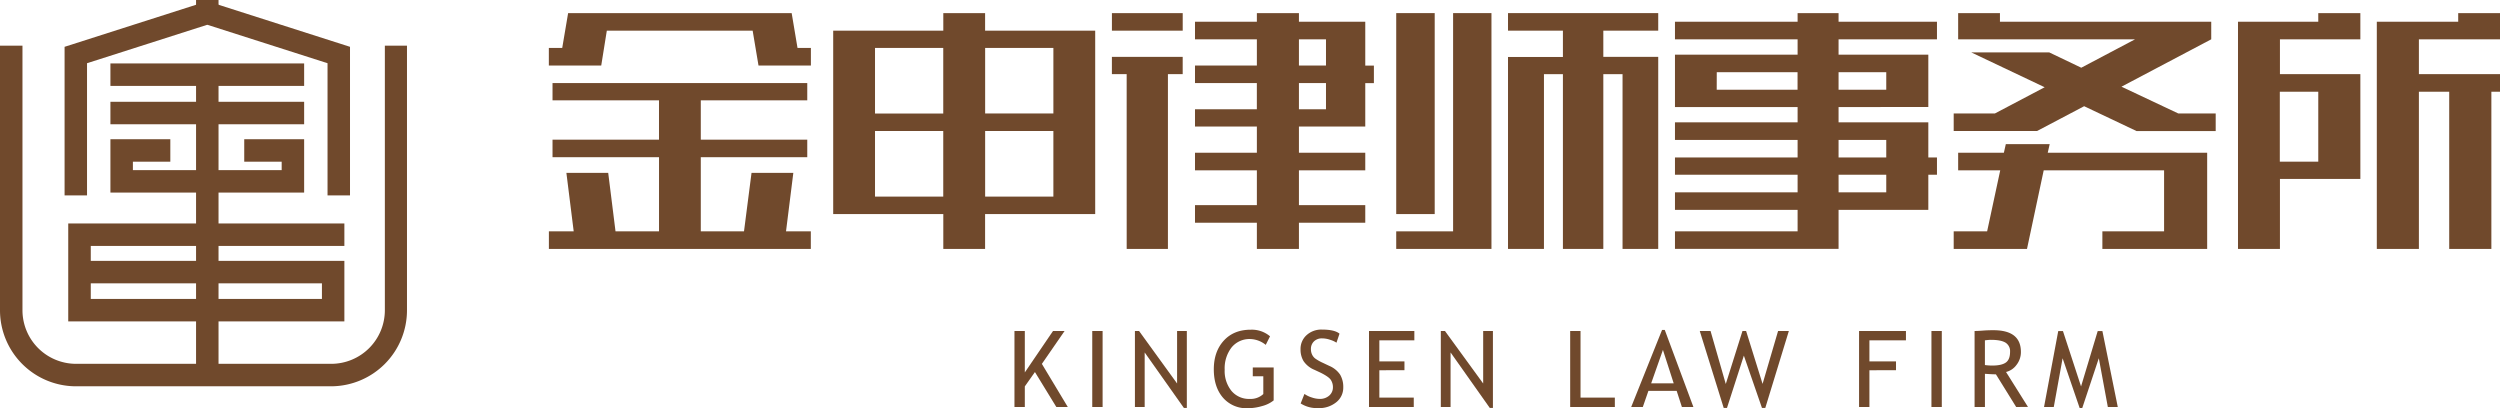 <svg xmlns="http://www.w3.org/2000/svg" viewBox="0 0 1025.84 167.51"><defs><style>.cls-1{fill:#70492c;}</style></defs><g id="图层_2" data-name="图层 2"><g id="图层_1-2" data-name="图层 1"><path class="cls-1" d="M135.87,158.51H31.17A31.2,31.2,0,0,1,0,127.34V18.73H9.22V127.34a22,22,0,0,0,22,21.95h104.7a22,22,0,0,0,22-21.95V18.73H167V127.34A31.2,31.2,0,0,1,135.87,158.51Z"/><rect class="cls-1" x="45.31" y="26.03" width="79.49" height="9.22"/><rect class="cls-1" x="45.31" y="41.77" width="79.49" height="9.22"/><polygon class="cls-1" points="124.8 79.02 45.31 79.02 45.31 57.13 69.89 57.13 69.89 66.35 54.53 66.35 54.53 69.81 115.58 69.81 115.58 66.35 100.22 66.35 100.22 57.13 124.8 57.13 124.8 79.02"/><path class="cls-1" d="M141.31,131.88H28V91.69H141.31v9.22H37.25v6.14H141.31ZM37.25,122.66H132.1v-6.39H37.25Z"/><rect class="cls-1" x="80.45" y="30.64" width="9.22" height="123.27"/><polygon class="cls-1" points="143.62 80.17 134.4 80.17 134.4 25.94 85.06 10.16 35.71 25.94 35.71 80.17 26.5 80.17 26.5 19.21 85.06 0.48 143.62 19.21 143.62 80.17"/><rect class="cls-1" x="80.45" width="9.22" height="9.93"/><path class="cls-1" d="M233.12,5.38h91.73l2.4,14.29h5.49v7.21h-21.5l-2.4-14.3H249l-2.29,14.3h-21.5V19.67h5.49ZM270.41,57.3V41.18H226.72v-7.1H331.25v7.1H287.56V57.3h43.69v7.21H287.56V94.93h17.73l3.09-24h17.15l-3,24h10.18v7.21H225.23V94.93h10.18l-3-24h17.16l3,24h17.85V64.51H226.72V57.3Z"/><path class="cls-1" d="M341.89,12.58h45.18V5.38h17.15v7.2H449.4V87.84H404.22v14.3H387.07V87.84H341.89Zm17.16,34h28V19.67h-28Zm0,34.08h28V53.76h-28Zm73.19-61h-28V46.55h28Zm-28,61h28V53.76h-28Z"/><path class="cls-1" d="M485.31,5.38v7.2H456.26V5.38Zm-23,25.05h-6.06v-7.1h29.05v7.1h-6.06v71.71H462.32Zm53.42,14.41V34.08H490.35v-7.2h25.39V16.13H490.35V8.92h25.39V5.38H533V8.92h27.22v18h3.54v7.2h-3.54V51.93H533V62.68h27.22v7.2H533v14.3h27.22v7.21H533v10.75H515.74V91.39H490.35V84.18h25.39V69.88H490.35v-7.2h25.39V51.93H490.35V44.84ZM533,16.13V26.88H544.1V16.13Zm0,28.71H544.1V34.08H533Z"/><path class="cls-1" d="M572.92,102.14V94.93h23.34V5.38H612v96.76ZM588.71,5.38V87.84H572.92V5.38Zm30.08,18h22.53V12.58H618.79V5.38h61.64v7.2H657.9V23.33h22.53v78.81H665.79V30.43H657.9v71.71H641.32V30.43h-7.78v71.71H618.79Z"/><path class="cls-1" d="M754.43,22.42h36.83v21.5H754.43v6.29h36.83V64.62h3.55v7.09h-3.55V86.12H754.43v16H687.3V94.93h50.32V86.12H687.3v-7.2h50.32V71.71H687.3V64.62h50.32v-7.2H687.3V50.21h50.32V43.92H687.3V22.42h50.32V16.13H687.3V8.92h50.32V5.38h16.81V8.92h40.38v7.21H754.43Zm-50,14.41h33.17V29.62H704.45ZM774,29.62H754.43v7.21H774Zm0,27.8H754.43v7.2H774Zm-19.56,21.5H774V71.71H754.43Z"/><path class="cls-1" d="M801.67,46.55H818.6L839,35.8,808.87,21.5h32l13.15,6.29,22.08-11.66H803.5V5.38h17.15V8.92h86.7v7.21L870.52,35.57l23.33,11h15.33v7.21H876.7L855.2,43.58,835.87,53.76h-34.2Zm0,55.59V94.93h13.72l5.38-25.05H803.5v-7.2h18.76l.8-3.55h18l-.8,3.55h65.42v39.46h-43V94.93H888V69.88H838.61l-6.86,32.26Z"/><path class="cls-1" d="M918.33,8.92h32.94V5.38h17.27V16.13h-33v14.3h33v43h-33v28.71H918.33Zm17.16,28.71V66.34h15.78V37.63Zm39.8-28.71h33.4V5.38h17.15V16.13H992.56v14.3h33.28v7.2h-3.54v64.51H1005V37.63H992.56v64.51H975.29Z"/><path class="cls-1" d="M433.45,167l-8.78-14.34-4.15,5.89V167h-4.25V135.82h4.25v17l11.57-17h4.75l-9.32,13.5L438.15,167Z"/><path class="cls-1" d="M448.19,167V135.82h4.25V167Z"/><path class="cls-1" d="M485.8,167.4l-16.1-22.78V167h-4V135.82h1.7L483,157.36V135.82h4V167.4Z"/><path class="cls-1" d="M521.14,138l-1.76,3.51a10.6,10.6,0,0,0-6.3-2.39,9.46,9.46,0,0,0-7.72,3.45,14,14,0,0,0-2.83,9.12,13,13,0,0,0,2.78,8.7,9.36,9.36,0,0,0,7.56,3.3,7.58,7.58,0,0,0,5.51-2v-7.3h-4.32v-3.61h8.57V164.3a12.63,12.63,0,0,1-4.74,2.32,21.15,21.15,0,0,1-5.91.89,12.7,12.7,0,0,1-10.18-4.37q-3.74-4.38-3.73-11.63t4.09-11.73q4.09-4.49,11.05-4.49A11.54,11.54,0,0,1,521.14,138Z"/><path class="cls-1" d="M533.71,165.55l1.55-3.91a10.54,10.54,0,0,0,3,1.45,10.28,10.28,0,0,0,3.18.59,5.71,5.71,0,0,0,4-1.36,4.47,4.47,0,0,0,1.51-3.47,5.42,5.42,0,0,0-.84-2.92c-.56-.9-2-1.89-4.22-3l-2.51-1.17a10,10,0,0,1-4.45-3.53,9.09,9.09,0,0,1-1.27-4.91,7.55,7.55,0,0,1,2.47-5.79,8.93,8.93,0,0,1,6.34-2.29c3.44,0,5.84.56,7.18,1.68l-1.25,3.7a9.76,9.76,0,0,0-2.59-1.19,10.24,10.24,0,0,0-3.24-.58,4.61,4.61,0,0,0-3.41,1.24,4.24,4.24,0,0,0-1.24,3.16,5.1,5.1,0,0,0,.44,2.17,4.43,4.43,0,0,0,1.25,1.64,18.29,18.29,0,0,0,3.26,1.85l2.55,1.21a10.14,10.14,0,0,1,4.48,3.61,10,10,0,0,1,1.29,5.33,7.59,7.59,0,0,1-2.82,5.95,11.1,11.1,0,0,1-7.54,2.45A12.4,12.4,0,0,1,533.71,165.55Z"/><path class="cls-1" d="M566,139.65v8.65H576.3v3.62H566v11.23h14.12V167H561.75V135.82h18.61v3.83Z"/><path class="cls-1" d="M611.32,167.4l-16.1-22.78V167h-4V135.82h1.7l15.68,21.54V135.82h4V167.4Z"/><path class="cls-1" d="M644.3,167V135.82h4.25v27.33h14.08V167Z"/><path class="cls-1" d="M690.14,167,688,160.4H676.4L674.11,167h-4.77L682,135.39h1.12L694.86,167Zm-7.78-23.42-4.83,13.72h9.25Z"/><path class="cls-1" d="M724.36,167.4H723l-7.43-21.48-6.93,21.48h-1.34l-9.83-31.58h4.43l6.25,21.75L715,135.82h1.49l6.76,21.71,6.36-21.71h4.42Z"/><path class="cls-1" d="M767.09,139.65v8.65H778v3.62H767.09V167h-4.25V135.82h19.24v3.83Z"/><path class="cls-1" d="M792.54,167V135.82h4.25V167Z"/><path class="cls-1" d="M827.31,167,819,153.6c-1,0-2.45-.07-4.51-.21V167h-4.25V135.82c.16,0,1.26,0,3.31-.16s3.54-.16,4.47-.16q11.24,0,11.23,8.93a8.49,8.49,0,0,1-1.8,5.29,7.55,7.55,0,0,1-4.3,2.92l9,14.34Zm-12.83-27.33v10.12a22,22,0,0,0,3,.21q3.82,0,5.57-1.23t1.75-4.4a4.1,4.1,0,0,0-1.87-3.77c-1.25-.76-3.22-1.15-5.92-1.15C816.57,139.43,815.73,139.5,814.48,139.65Z"/><path class="cls-1" d="M864.92,167l-3.7-20-6.8,20.44h-1.06l-7-20.44-3.62,20h-4l5.83-31.16h1.93l7.43,22.73,6.84-22.73h1.92L869,167Z"/></g></g></svg>